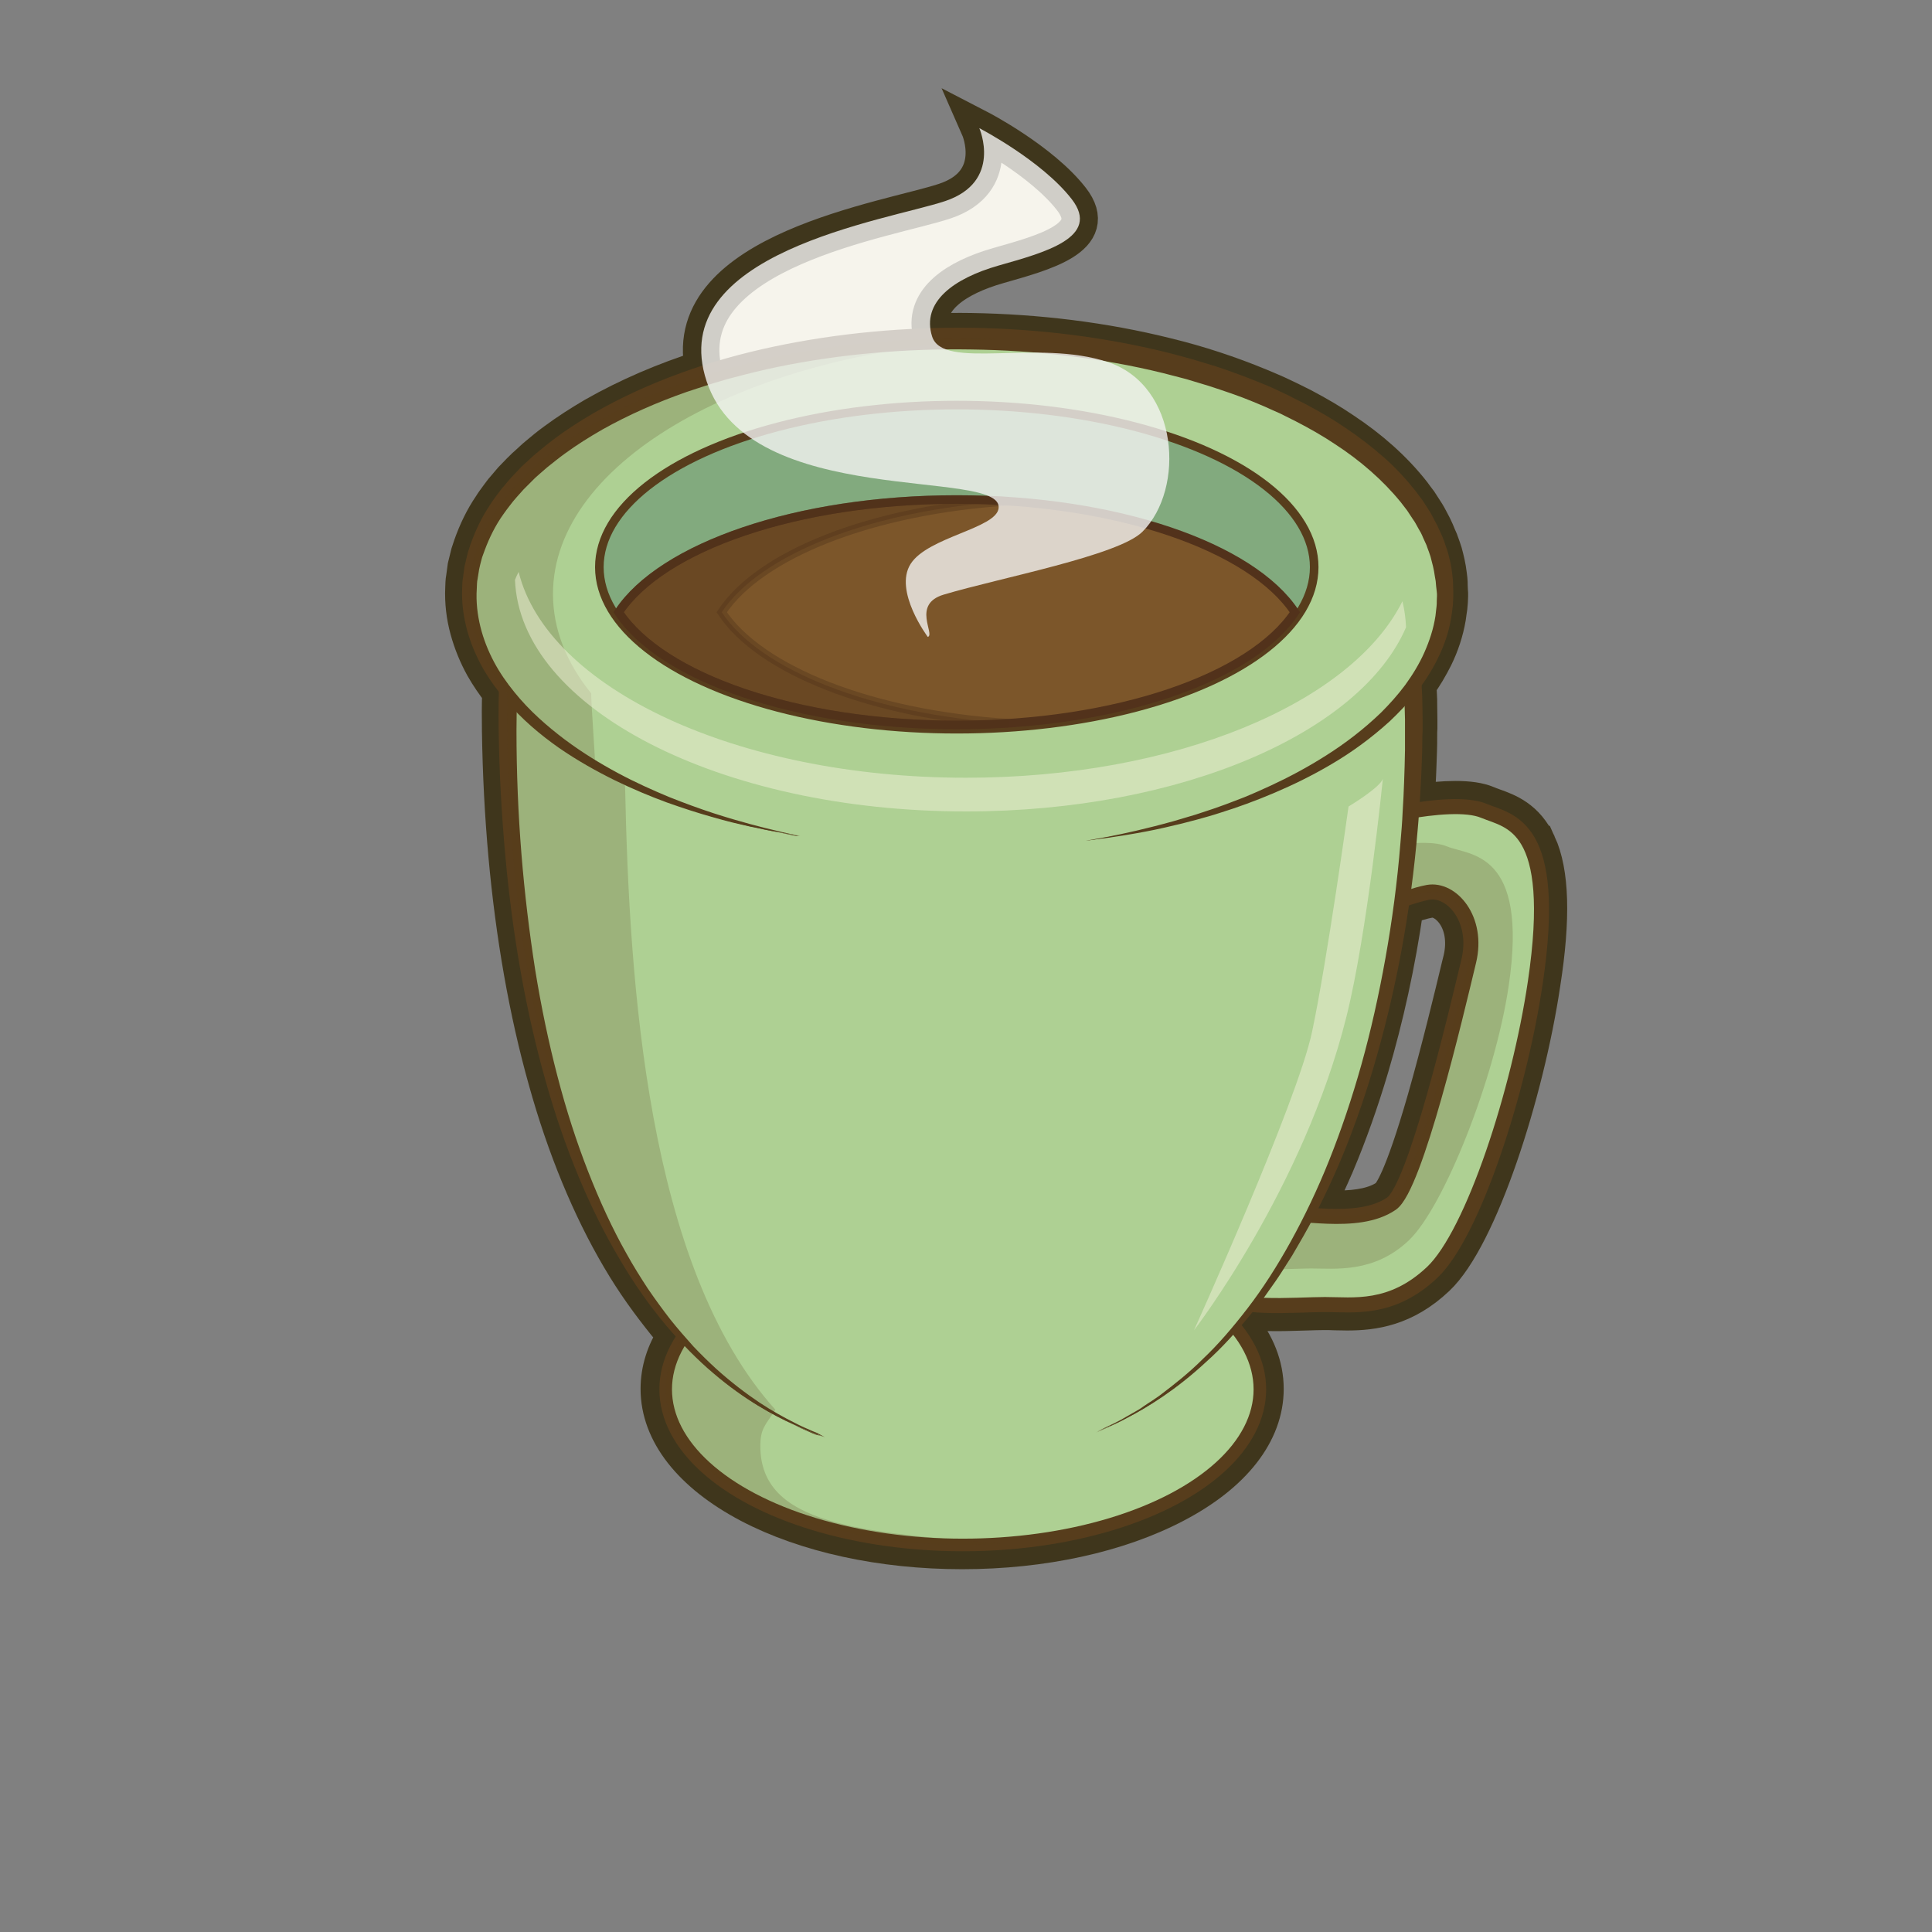 <svg enable-background="new 0 0 900 900" viewBox="0 0 900 900" xmlns="http://www.w3.org/2000/svg"><rect x="0" y="0" width="900" height="900" fill="#808080" stroke="none"/><path d="m716.5 393.2c-5.5-12-14.3-15.2-20.8-17.5-1.1-.4-2.2-.8-3.1-1.2-3.6-1.5-8.4-2.2-14.6-2.2-5.7 0-12 .6-18.2 1.5 0-.6.1-1.2.1-1.9.1-2.4.3-4.8.4-7.2.3-4.8.4-9.7.6-14.6.1-2.4.1-4.9.1-7.3 0-1.2 0-2.5.1-3.7v-.9-.5-.5-1.9c0-2.5-.1-5-.1-7.5 0-1.3 0-2.5-.1-3.8l-.2-3.8c0-.4 0-.7-.1-1.1 2.9-4 5.5-8.4 7.8-13 2.8-5.7 4.9-12 6-18.5.3-1.7.4-3.4.7-5 .1-.9.1-1.6.2-2.5l.1-2.4v-.6-.3c0-.3 0-.3 0-.4l-.1-1.3-.1-2.5c0-.8 0-1.7-.1-2.6l-.3-2.5c-.4-3.4-1.2-6.8-2.1-10.1-.5-1.6-1.1-3.3-1.7-4.9-.2-.8-.7-1.6-1-2.4l-1-2.4c-.4-.8-.7-1.6-1.1-2.4l-1.2-2.3c-.8-1.5-1.6-3.1-2.6-4.6s-1.9-3-2.9-4.5c-1.1-1.4-2.1-2.8-3.2-4.3-8.8-11.2-19.8-20.8-32-28.9-6-4.1-12.4-7.8-19-11.3-1.7-.8-3.3-1.7-5-2.5l-2.5-1.2-2.5-1.2c-1.7-.8-3.4-1.6-5.1-2.3-1.7-.8-3.4-1.4-5.2-2.2-13.8-5.7-28.3-10.5-43.1-14.1-29.6-7.4-60.5-11.1-91.4-11.6-6.2-.1-12.5 0-18.7.1-3-14.8 11.6-25 31.6-30.7 21-6 48-13 34-31s-43-33-43-33 11 25-16 34c-26.1 8.7-123.8 23-112.6 77.9-17.9 5.7-35 13-50.8 22-6.3 3.7-12.4 7.6-18.2 11.9-2.9 2.1-5.7 4.4-8.4 6.7-1.4 1.1-2.6 2.4-4 3.6l-2 1.8c-.7.6-1.2 1.3-1.9 1.9-1.2 1.3-2.5 2.5-3.7 3.8-1.1 1.3-2.3 2.7-3.4 4-1.2 1.3-2.2 2.8-3.2 4.1-1 1.4-2.1 2.8-3 4.3-3.9 5.7-6.9 12-9.2 18.5l-.8 2.4-.4 1.2-.3 1.2c-.4 1.7-.8 3.3-1.2 4.9-.2 1.7-.5 3.4-.7 5.1l-.2 1.3-.1 1.2-.1 2.4c-.3 6.7.5 13.2 2.2 19.4s4.1 12 7.1 17.4c2.4 4.2 5.1 8.1 7.9 11.7-.2 6.1-.2 12.2-.1 18.2.3 19.8 1.3 39.1 3 57.9 3.4 37.5 9.6 72.8 18.5 104.5 8.8 31.7 20.5 59.8 34.1 82.9 3.4 5.8 6.9 11.2 10.5 16.3s7.3 9.9 10.9 14.4c1.6 1.9 3.1 3.7 4.7 5.4-5.2 7.9-7.8 16.4-7.8 25 0 20.5 15 39.6 42.1 53.9 26.5 13.9 61.8 21.6 99.2 21.6s72.7-7.7 99.2-21.6c27.2-14.2 42.1-33.4 42.1-53.9 0-10.7-4.1-21.1-11.9-30.5 1.5-1.8 3-3.6 4.6-5.5 3.3.4 7.4.6 12.5.6 4.7 0 9.5-.2 13.7-.3 3.4-.1 6.3-.2 8.5-.2 1.5 0 3.1 0 4.8.1 1.9 0 3.8.1 5.8.1 12.2 0 26.8-1.9 41.8-16.1 20-18.9 41.5-86.1 49.1-137 4.8-30.6 4.1-51.9-1.9-65zm-93.9 148.8c5.8-13.8 11.1-28.7 15.8-44.5 6.9-23.3 12.5-48.5 16.3-75.2 4.2-1.5 8.2-2.7 11.1-3.2 3.7-.7 7.9 1.4 11.1 5.4 4.5 5.7 5.9 13.9 3.9 22.4l-.7 2.8c-3.3 13.8-9.5 39.5-16.1 62.6-10.8 37.5-16 44.3-17.8 45.5-5.2 3.6-12.9 5.3-23.4 5.3-3.3 0-6.7-.2-9.8-.4 3.3-6.5 6.5-13.5 9.6-20.7z" fill="#fdf3d3" stroke="#3f361c" stroke-miterlimit="10" stroke-width="17"/><path d="m630.2 383.7s44.9-12.7 61-6c12 5 35 6 24 80-7.5 50.7-29 117-48 135s-37 15-50 15-48 3-43-6 9-34 19-36 39 6 55-5c11.1-7.6 30-88 36-113 4.7-19.5-8-34-19-32s-36 13-36 13-6-40 1-45z" fill="#aed093" stroke="#573d1c" stroke-miterlimit="10" stroke-width="7"/><path d="m674.1 394.3c-10.8-4.5-36.5 1.2-47.3 3.9-.2 13.3 2.4 30.5 2.4 30.5s25-11 36-13 23.7 12.5 19 32c-6 25-24.9 105.4-36 113-16 11-45 3-55 5-7 1.4-11.1 14.1-14.6 24.7 8.2 1.7 24.7.5 32.3.5 11.1 0 29.2 2.3 45.4-13.1s40.1-75.2 46.5-118.5c9.4-63.2-18.4-60.7-28.7-65z" fill="#573d1c" opacity=".2"/><ellipse cx="448.5" cy="647.2" fill="#aed093" rx="138.4" ry="72.5" stroke="#573d1c" stroke-miterlimit="10" stroke-width="5.865"/><path d="m384.3 669.5c-118.8-43.1-148.1-212.7-148.1-335.7 0-141.9 84.1-168 209.5-168s212.5 30.1 212.5 172c0 120.5-38.2 283-147.5 329.3" fill="#aed093"/><path d="m384.3 669.5s-1.3-.5-3.8-1.4c-1.2-.4-2.8-1.1-4.6-1.8-.9-.4-1.9-.8-2.9-1.2-1-.5-2.1-1-3.3-1.5-9.3-4.3-22.7-11.5-37.2-24.1-3.7-3.1-7.3-6.6-11.1-10.3-3.7-3.8-7.4-7.9-11.2-12.3-3.7-4.5-7.3-9.3-10.9-14.4s-7.1-10.6-10.5-16.3c-13.6-23.1-25.3-51.2-34.1-82.9-8.9-31.7-15.1-66.9-18.5-104.5-1.7-18.8-2.7-38.1-3-57.9-.2-19.7.5-40.3 4.7-60.7l.8-3.8c.1-.6.2-1.3.4-1.9l.5-1.9c.7-2.5 1.3-5.1 2-7.6 1.6-5 3.1-10.1 5.2-15 4-9.8 9.1-19.4 15.5-28.1s14.1-16.6 22.9-23.3c8.7-6.7 18.4-12.1 28.4-16.5 10.1-4.4 20.6-7.7 31.3-10.3s21.5-4.5 32.4-5.8 21.9-2.3 32.8-2.8c11-.5 21.9-.8 32.9-.8h2.1 2.1 4.1c2.7 0 5.4 0 8.2.1l8.3.2c2.7.1 5.5.2 8.2.3 11 .5 21.9 1.3 32.8 2.7s21.8 3.1 32.4 5.6c10.7 2.5 21.2 5.7 31.4 9.8s19.9 9.2 29 15.4c9 6.2 17.2 13.5 24.2 21.8s12.8 17.4 17.4 27 8.2 19.5 10.7 29.7c.3 1.3.7 2.5 1 3.8l.8 3.8c.5 2.5 1.1 5.1 1.5 7.6.7 5.1 1.7 10.1 2.1 15.2.3 2.5.6 5.1.8 7.6.1 2.5.3 5 .4 7.6l.2 3.8c.1 1.3 0 2.5.1 3.8 0 2.5.1 5 .1 7.5v1.9.5.5.9c0 1.2 0 2.5-.1 3.7 0 2.5-.1 4.9-.1 7.3-.2 4.9-.3 9.8-.6 14.6-.1 2.4-.3 4.8-.4 7.2s-.3 4.8-.5 7.2c-.3 4.8-.8 9.5-1.2 14.2-3.6 37.5-10.5 72.7-19.8 104.2-4.7 15.8-9.9 30.7-15.8 44.5s-12.3 26.5-19 38.1c-6.8 11.5-13.7 22-21 31-7.2 9-14.4 16.9-21.5 23.3-14 13.1-27 21.1-36.1 25.8-4.5 2.5-8.1 4-10.5 5.1s-3.7 1.6-3.7 1.6 1.2-.6 3.6-1.7c2.4-1.2 6-2.7 10.4-5.3 1.1-.6 2.3-1.3 3.5-2 .6-.4 1.3-.7 1.9-1.1s1.3-.8 1.9-1.3c1.3-.9 2.7-1.8 4.1-2.7 1.4-1 3-1.9 4.4-3 5.9-4.4 12.6-9.7 19.5-16.4 7-6.5 13.9-14.5 20.9-23.5 7.1-9 13.8-19.5 20.3-31.1s12.6-24.3 18.2-38.1c5.5-13.8 10.6-28.6 15-44.3s8.2-32.3 11.3-49.6 5.6-35.4 7.2-54c .4-4.7.8-9.3 1.1-14.1.1-2.4.3-4.7.4-7.1s.2-4.8.3-7.2c.3-4.8.3-9.6.4-14.4 0-2.4 0-4.9.1-7.3 0-1.2 0-2.5 0-3.7v-.9-.4-.5-1.8c-.1-2.4-.1-4.9-.2-7.3 0-1.2 0-2.5-.1-3.7l-.2-3.7c-.2-2.5-.3-4.9-.5-7.4s-.5-4.9-.8-7.4c-.4-5-1.4-9.9-2.1-14.8-.4-2.5-1-4.9-1.5-7.4l-.8-3.7c-.3-1.2-.7-2.4-1-3.6-2.5-9.8-6-19.3-10.4-28.4-4.5-9.1-10-17.8-16.7-25.6-6.6-7.8-14.4-14.7-23-20.5-8.6-5.9-17.9-10.7-27.7-14.6s-20-7-30.4-9.4-21-4.1-31.7-5.4-21.5-2.1-32.3-2.6c-2.7-.1-5.4-.3-8.1-.3l-8.1-.2c-2.7-.1-5.4-.1-8.2-.1h-4.1-4.1c-10.9 0-21.7.3-32.6.8-10.8.5-21.6 1.4-32.3 2.7s-21.3 3.2-31.7 5.6c-10.4 2.5-20.5 5.7-30.2 9.9s-18.8 9.3-27.1 15.6c-8.3 6.2-15.6 13.6-21.7 21.8s-11 17.2-14.9 26.6c-2 4.7-3.5 9.5-5.1 14.3-.7 2.4-1.3 4.9-2 7.3l-.5 1.8c-.2.6-.3 1.2-.4 1.9l-.8 3.7c-4.2 19.8-5 39.8-5 59.4.1 19.6.9 38.9 2.4 57.5 3 37.3 8.8 72.3 17.1 103.9 4.2 15.8 9.1 30.7 14.5 44.5s11.4 26.6 18 38.1c3.3 5.8 6.6 11.2 10.1 16.4 3.5 5.1 7 9.9 10.6 14.4s7.2 8.6 10.8 12.4 7.2 7.3 10.8 10.5c7.1 6.3 14 11.4 20.2 15.5s11.8 7 16.4 9.3l3.2 1.6c1 .5 2 .9 2.9 1.3 1.8.8 3.3 1.5 4.5 1.9 2.7.5 4 1.1 4 1.1z" fill="#573d1c"/><path d="m384.3 669.5c-118.8-43.1-148.1-212.7-148.1-335.7 0-141.9 84.1-168 209.5-168s212.5 30.1 212.5 172c0 120.5-38.2 283-147.5 329.3" fill="#aed093"/><path d="m384.3 669.5s-1.3-.5-3.8-1.4c-1.3-.4-2.8-1-4.6-1.8-.9-.4-1.9-.8-2.9-1.2-1-.5-2.1-1-3.3-1.5-9.3-4.3-22.8-11.4-37.4-23.9-3.7-3.1-7.4-6.6-11.1-10.3-3.7-3.8-7.5-7.9-11.2-12.3-3.7-4.5-7.4-9.2-11-14.4-3.6-5.1-7.1-10.6-10.5-16.4-13.7-23.1-25.5-51.2-34.4-83-9-31.7-15.3-67-18.7-104.6-1.7-18.8-2.8-38.2-3.1-58s .4-40.4 4.7-60.9l.8-3.9c.1-.6.2-1.3.4-1.9l.5-1.9c.7-2.6 1.3-5.1 2-7.7 1.6-5.1 3.2-10.2 5.3-15.1 4-9.9 9.2-19.6 15.7-28.4 6.5-8.9 14.3-16.8 23.1-23.6s18.6-12.2 28.7-16.6c10.2-4.4 20.8-7.8 31.5-10.4s21.6-4.6 32.6-5.9c10.9-1.3 21.9-2.3 32.9-2.8s22-.8 33-.9h2.1 2.1 4.1c2.7 0 5.4 0 8.2.1l8.3.2c2.8.1 5.5.2 8.3.4 11 .5 22 1.3 32.9 2.7s21.8 3.1 32.6 5.6c10.7 2.5 21.3 5.7 31.6 9.9 10.2 4.1 20.1 9.3 29.2 15.5 9.1 6.3 17.4 13.7 24.4 22.1 7.1 8.4 12.9 17.6 17.6 27.3s8.3 19.7 10.8 29.9c.3 1.3.7 2.5 1 3.8l.8 3.8c.5 2.6 1.1 5.1 1.5 7.6.7 5.1 1.7 10.2 2.1 15.3.2 2.5.5 5.1.8 7.6.1 2.5.3 5.1.4 7.6l.2 3.8c.1 1.3 0 2.5.1 3.8 0 2.5.1 5 .1 7.5v1.9.5.5.9c0 1.2 0 2.5-.1 3.7 0 2.5-.1 4.9-.1 7.3-.2 4.9-.3 9.8-.6 14.7-.1 2.4-.3 4.8-.4 7.2s-.4 4.8-.5 7.2c-.3 4.8-.8 9.5-1.2 14.2-3.6 37.6-10.7 72.8-20.1 104.4-4.7 15.8-10 30.7-15.9 44.5s-12.4 26.6-19.2 38.1c-.8 1.4-1.7 2.9-2.5 4.3s-1.8 2.8-2.6 4.1c-.9 1.4-1.7 2.7-2.6 4.1-.9 1.3-1.7 2.7-2.6 3.9-1.8 2.6-3.6 5.1-5.3 7.5-1.8 2.4-3.7 4.7-5.5 7-7.3 9-14.5 16.9-21.7 23.3-14.1 13.1-27.2 21-36.2 25.7-4.5 2.5-8.2 3.9-10.6 5s-3.7 1.6-3.7 1.6 1.2-.6 3.6-1.8 6-2.7 10.4-5.4c1.1-.6 2.3-1.3 3.5-2 .6-.4 1.3-.7 1.9-1.1s1.3-.8 1.9-1.3c1.3-.9 2.7-1.8 4.1-2.7 1.4-1 2.9-1.9 4.4-3.1 5.9-4.5 12.6-9.7 19.3-16.4 6.9-6.5 13.8-14.5 20.8-23.6s13.7-19.5 20.1-31.1 12.5-24.3 18-38.1 10.5-28.6 14.9-44.3 8.1-32.3 11.2-49.6 5.5-35.3 7-53.9c.4-4.6.8-9.3 1-14.1.1-2.4.3-4.7.4-7.1s.2-4.8.3-7.2c.2-4.8.3-9.6.4-14.4 0-2.4 0-4.9 0-7.3 0-1.2 0-2.5 0-3.7v-.9-.4-.5-1.8c-.1-2.4-.1-4.9-.2-7.3 0-1.2 0-2.4-.1-3.7l-.3-3.7c-.2-2.4-.3-4.9-.5-7.4s-.5-4.9-.8-7.4c-.4-4.9-1.4-9.8-2.1-14.7-.4-2.5-1-4.9-1.5-7.3l-.8-3.7c-.3-1.2-.7-2.4-1-3.6-2.4-9.7-5.9-19.1-10.4-28.2-4.4-9-9.9-17.6-16.5-25.2-6.6-7.7-14.3-14.5-22.8-20.2-8.5-5.8-17.7-10.6-27.4-14.5s-19.8-6.9-30.2-9.3-20.9-4-31.6-5.3-21.4-2.1-32.2-2.6c-2.7-.1-5.4-.2-8.1-.3l-8.1-.2c-2.7-.1-5.4-.1-8.2-.1h-4.1-4c-10.9 0-21.7.3-32.5.8s-21.6 1.4-32.2 2.7c-10.7 1.3-21.2 3.1-31.5 5.6s-20.4 5.6-30 9.8c-9.6 4.1-18.6 9.2-26.8 15.4s-15.4 13.4-21.4 21.5c-6.1 8.1-10.9 17-14.8 26.3-2 4.6-3.5 9.4-5.1 14.2-.7 2.4-1.3 4.9-1.9 7.3l-.5 1.8c-.2.6-.3 1.2-.4 1.8l-.8 3.7c-4.2 19.6-5 39.5-5.1 59.1 0 19.6.8 38.8 2.3 57.4s3.7 36.7 6.4 54c2.8 17.3 6.3 34 10.4 49.7 4.1 15.8 8.9 30.6 14.3 44.4s11.3 26.6 17.8 38.1c3.2 5.8 6.6 11.2 10 16.4 3.5 5.1 7 9.9 10.5 14.4 3.6 4.5 7.2 8.6 10.7 12.5 3.6 3.8 7.2 7.3 10.7 10.5 7.1 6.4 13.9 11.5 20 15.6 6.2 4.1 11.7 7.1 16.3 9.4 1.1.6 2.2 1.1 3.2 1.6s2 .9 2.9 1.3c1.8.8 3.3 1.5 4.5 1.9 2.4 1.4 3.7 2 3.7 2z" fill="#573d1c"/><path d="m373.1 389.5c-89.8-15.9-154.5-60.4-154.5-112.8 0-65.7 101.7-119 227.1-119s227.1 53.3 227.1 119c0 54.9-71 101.1-167.5 114.9" fill="#aed093"/><path d="m373.1 389.5s-.9-.2-2.8-.5c-1.8-.3-4.6-.7-8.1-1.4-1.8-.3-3.7-.7-5.9-1.2s-4.5-1-7.1-1.5c-2.5-.6-5.3-1.3-8.2-2-2.9-.8-6-1.6-9.2-2.5-6.5-1.9-13.5-4.2-21.2-7-7.6-2.9-15.7-6.2-24.1-10.4s-17.2-9.1-25.8-15.2-17.2-13.4-24.8-22.3c-3.8-4.5-7.3-9.4-10.4-14.7-3-5.4-5.5-11.2-7.1-17.4-1.7-6.2-2.5-12.7-2.2-19.4l.1-2.4.1-1.2.2-1.3c.2-1.7.5-3.4.7-5.1.4-1.6.8-3.3 1.2-4.9l.3-1.2.4-1.2.8-2.4c2.3-6.4 5.3-12.7 9.2-18.5.9-1.5 2-2.9 3-4.3 1.1-1.4 2-2.8 3.2-4.1 1.1-1.3 2.3-2.7 3.4-4 1.2-1.3 2.4-2.5 3.7-3.8.6-.6 1.2-1.3 1.9-1.9l2-1.8c1.3-1.2 2.6-2.5 4-3.6 2.7-2.3 5.5-4.6 8.4-6.7 5.7-4.4 11.9-8.2 18.2-11.9 25.4-14.5 54.1-24.5 83.9-30.7 29.8-6.3 60.8-9 91.7-8.6 30.9.5 61.8 4.2 91.4 11.6 14.8 3.6 29.2 8.4 43.1 14.1 1.7.7 3.5 1.4 5.2 2.2s3.4 1.6 5.1 2.3l2.5 1.2 2.5 1.2c1.7.8 3.3 1.7 5 2.5 6.5 3.5 12.9 7.1 19 11.3 12.1 8.1 23.2 17.7 32 28.9 1.1 1.4 2.1 2.9 3.2 4.3 1 1.5 1.9 3 2.9 4.5s1.8 3 2.6 4.6l1.2 2.3c.4.8.7 1.6 1.1 2.4l1 2.4c.3.8.7 1.6 1 2.4.6 1.7 1.1 3.3 1.7 4.9.9 3.4 1.7 6.7 2.1 10.1l.3 2.5c.1.8.1 1.7.1 2.6l.1 2.5.1 1.3v.4.3.6l-.1 2.4c-.1.8 0 1.6-.2 2.5-.2 1.7-.4 3.4-.7 5-1.1 6.6-3.3 12.8-6 18.5-2.8 5.8-6.2 11-9.9 15.9-3.8 4.8-7.9 9.2-12.1 13.2-8.6 7.9-17.6 14.5-26.7 19.9s-18.1 9.8-26.7 13.5c-2.2.9-4.3 1.8-6.4 2.6s-4.2 1.6-6.2 2.4c-4.1 1.5-8.1 2.9-12 4.1-3.8 1.3-7.6 2.3-11.2 3.4-3.6.9-7 1.9-10.3 2.7-6.5 1.6-12.4 2.9-17.5 3.8-2.6.5-4.9.9-7.1 1.3-2.2.3-4.2.7-5.9 1-3.5.6-6.3.9-8.1 1.2s-2.8.4-2.8.4.9-.2 2.8-.5c1.8-.3 4.6-.7 8.1-1.4 7.1-1.3 17.4-3.5 30.3-7 3.2-.9 6.6-1.9 10.2-2.9 3.5-1.2 7.2-2.3 11-3.6s7.7-2.8 11.8-4.4c2-.8 4.1-1.7 6.1-2.5 2.1-.9 4.1-1.8 6.3-2.8 8.4-3.9 17.2-8.5 26-14s17.6-12.1 25.7-19.9c4-4 7.9-8.2 11.4-12.9s6.6-9.8 9.1-15.2c2.5-5.5 4.4-11.3 5.4-17.4.2-1.5.4-3 .5-4.5.1-.7.1-1.6.1-2.4l.1-2.4v-.6-.3c0 .1 0-.1 0-.2l-.1-1.2-.1-2.3c-.1-.8-.1-1.6-.2-2.4l-.4-2.3c-.4-3.1-1.2-6.2-2.1-9.3-.5-1.5-1.1-3-1.6-4.6-.2-.8-.6-1.5-.9-2.2l-1-2.2c-.4-.7-.6-1.5-1-2.2l-1.2-2.2c-.8-1.4-1.5-2.9-2.5-4.3-.9-1.4-1.8-2.8-2.8-4.2-1-1.3-2-2.7-3-4-8.5-10.5-19-19.6-30.9-27.3-5.9-3.9-12.1-7.4-18.5-10.8-1.6-.8-3.2-1.6-4.8-2.4l-2.4-1.2-2.5-1.1c-1.7-.7-3.3-1.5-5-2.2s-3.4-1.4-5.1-2.1c-6.8-2.8-13.7-5.2-20.7-7.5-3.5-1.1-7.1-2.2-10.7-3.2-3.6-.9-7.2-2-10.8-2.8-29-7.1-59.5-10.7-89.8-11.1-30.4-.5-60.9 2.1-90.2 8.2-14.6 3.1-29 6.9-42.8 11.8s-27 10.7-39.4 17.7c-6.1 3.5-12.1 7.2-17.7 11.4-2.8 2-5.5 4.2-8.1 6.4-1.3 1.1-2.6 2.3-3.8 3.4l-1.9 1.7c-.6.6-1.2 1.2-1.8 1.8-1.2 1.2-2.4 2.4-3.6 3.6-1.1 1.3-2.2 2.5-3.3 3.8-1.1 1.2-2.1 2.6-3.1 3.9s-2 2.6-2.9 4c-3.8 5.4-6.7 11.2-8.8 17.2l-.8 2.2-.4 1.1-.3 1.1c-.4 1.5-.8 3-1.1 4.6-.2 1.5-.5 3-.7 4.5l-.2 1.1-.1 1.2-.1 2.4c-.3 6.1.4 12.2 1.8 18s3.7 11.3 6.4 16.5c2.8 5.1 6.1 9.8 9.6 14.2 7.1 8.8 15.4 15.9 23.7 22.2 8.3 6.2 16.8 11.3 25 15.6s16.2 7.9 23.7 10.9 14.5 5.4 20.9 7.5c12.8 4 23 6.6 30 8.1 3.5.8 6.2 1.3 8 1.7 1.4-.1 2.4.1 2.4.1z" fill="#573d1c"/><path d="m373.1 389.5c-89.8-15.9-154.5-60.4-154.5-112.8 0-65.7 101.7-119 227.1-119s227.1 53.3 227.1 119c0 54.9-71 101.1-167.5 114.9" fill="#aed093"/><path d="m373.1 389.5s-.9-.2-2.8-.5c-1.8-.3-4.6-.7-8.1-1.4-1.8-.3-3.7-.7-5.9-1.1-2.2-.5-4.5-1-7.1-1.5-2.5-.6-5.3-1.2-8.2-1.9s-6-1.6-9.2-2.5c-6.5-1.8-13.6-4.1-21.2-6.8-7.6-2.8-15.8-6.2-24.2-10.3-8.5-4.2-17.3-9.1-26-15.1-8.7-6.1-17.4-13.4-25-22.4-3.8-4.5-7.4-9.4-10.5-14.8-3-5.4-5.6-11.3-7.3-17.6s-2.6-12.9-2.3-19.7l.1-2.4.1-1.2.2-1.3c.2-1.7.5-3.5.7-5.2.4-1.7.8-3.3 1.2-5l .3-1.3.4-1.2.8-2.5c2.3-6.5 5.3-12.9 9.3-18.8.9-1.5 2-2.9 3-4.3 1.1-1.4 2.1-2.9 3.3-4.2 1.1-1.4 2.3-2.7 3.5-4.1 1.2-1.3 2.5-2.6 3.7-3.9.6-.6 1.2-1.3 1.9-1.9l2-1.8c1.3-1.2 2.6-2.5 4-3.6 2.8-2.3 5.5-4.6 8.5-6.8 5.8-4.4 12-8.3 18.3-12 25.5-14.6 54.3-24.7 84.2-31s61-9.1 92-8.7c31 .5 62 4.3 91.7 11.7 3.7.9 7.4 2 11.1 3 3.6 1.1 7.3 2.2 10.9 3.3 7.2 2.4 14.3 5 21.3 7.9 1.7.7 3.5 1.4 5.2 2.2s3.4 1.6 5.1 2.4l2.5 1.2 2.5 1.3c1.7.8 3.3 1.7 5 2.5 6.6 3.5 13 7.2 19.1 11.4 6.1 4.1 11.9 8.6 17.4 13.4s10.4 10.2 14.9 15.8c1.1 1.5 2.1 2.9 3.2 4.3 1 1.5 1.9 3 2.9 4.5s1.8 3.1 2.6 4.7l1.3 2.4c.4.8.7 1.6 1.1 2.4l1.1 2.4c.3.8.7 1.6 1 2.5.6 1.7 1.1 3.4 1.7 5 .9 3.4 1.8 6.8 2.1 10.3l.3 2.6c.1.9.1 1.7.1 2.6l.1 2.6v1.3.5.3.6l-.1 2.4c-.1.8 0 1.6-.2 2.5-.2 1.7-.4 3.5-.7 5.2-1.1 6.7-3.3 13-6.2 18.8-2.8 5.8-6.3 11.1-10.1 16s-8 9.2-12.3 13.3c-8.7 7.9-17.8 14.5-27 19.9-9.1 5.4-18.2 9.8-26.9 13.5s-17 6.7-24.7 9.1c-3.9 1.3-7.6 2.3-11.2 3.3-3.6.9-7 1.9-10.3 2.6-6.5 1.6-12.4 2.8-17.6 3.7-2.6.4-4.9.9-7.1 1.2s-4.2.6-6 .9c-3.6.5-6.3.8-8.1 1.1-1.8.2-2.8.4-2.8.4s.9-.2 2.8-.5c1.8-.3 4.5-.8 8.1-1.5 7.1-1.4 17.3-3.6 30.2-7.2 3.2-.9 6.6-2 10.1-3 3.5-1.2 7.2-2.3 11-3.7 3.8-1.3 7.7-2.9 11.7-4.4 2-.8 4-1.7 6.1-2.6s4.1-1.9 6.2-2.8c8.4-3.9 17.1-8.5 25.9-14.1 8.7-5.5 17.4-12.1 25.5-19.9 4-4 7.8-8.2 11.3-12.9 3.4-4.7 6.5-9.7 8.9-15.1s4.3-11.1 5.2-17.1c.2-1.5.3-2.9.5-4.4.1-.7.1-1.6.1-2.4l.1-2.4v-.6-.3-.1l-.1-1.1-.3-2.6c-.1-.8-.1-1.5-.2-2.3l-.4-2.3c-.4-3.1-1.2-6.1-2-9.1-.5-1.5-1-3-1.6-4.5-.2-.8-.6-1.5-.9-2.2l-1-2.2c-.3-.7-.6-1.5-1-2.2l-1.2-2.1c-.8-1.4-1.5-2.9-2.5-4.2-.9-1.4-1.8-2.7-2.7-4.1-1-1.3-2-2.6-3-3.9-8.4-10.3-18.9-19.4-30.6-27-5.8-3.9-12-7.4-18.4-10.7-1.6-.8-3.2-1.6-4.8-2.4l-2.4-1.2-2.5-1.1c-1.6-.7-3.3-1.5-4.9-2.2-1.7-.7-3.4-1.4-5-2.1-6.7-2.8-13.7-5.1-20.7-7.4-3.5-1.1-7.1-2.1-10.6-3.2-3.6-.9-7.2-1.9-10.8-2.8-28.9-7.1-59.2-10.6-89.5-11-30.3-.5-60.7 2.1-89.9 8.1-7.3 1.5-14.5 3.3-21.6 5.2-1.8.4-3.6 1-5.3 1.5-1.8.5-3.5 1-5.3 1.6-3.5 1.1-7 2.3-10.4 3.4-13.7 4.8-26.9 10.6-39.2 17.5-6.1 3.5-12 7.2-17.6 11.3-2.8 2-5.4 4.2-8.1 6.3-1.3 1.1-2.5 2.2-3.8 3.3l-1.9 1.7c-.6.6-1.2 1.2-1.8 1.8-1.2 1.2-2.4 2.4-3.5 3.5-1.1 1.2-2.2 2.5-3.3 3.7s-2.1 2.5-3.1 3.8-2 2.6-2.9 3.9c-3.8 5.3-6.6 11-8.8 16.9l-.8 2.2-.4 1.1-.3 1.1c-.4 1.5-.8 3-1.1 4.5-.2 1.5-.5 2.9-.7 4.4l-.2 1.1-.1 1.2-.1 2.4c-.4 6 .3 12 1.7 17.7s3.6 11.2 6.3 16.3 6 9.8 9.5 14.1c7 8.7 15.3 15.9 23.5 22.1 8.3 6.2 16.7 11.3 24.9 15.7s16.1 7.9 23.5 11c7.5 3 14.4 5.5 20.8 7.6 12.7 4.1 23 6.7 29.9 8.3 3.5.9 6.2 1.4 8 1.8 1.9.4 2.9.6 2.9.6z" fill="#573d1c"/><path d="m354.2 673.7c0-8.2 2.2-9.6 7-17-59.9-66.5-68.1-199.5-70-290-.1-5.7-14-10-14-11 0-3.7-1.9-29.2-1.8-32.7-11.5-14.2-17.8-29.9-17.8-46.3 0-62.3 91.3-113.4 207.6-118.6-6.4-.3-12.9-.4-19.5-.4-125.4 0-227.1 53.3-227.1 119 0 16.4 6.3 32.1 17.8 46.3-.1 3.5-.2 7.1-.2 10.7 0 95.6 17.7 219.3 81.3 290-4.8 7.4-7.4 15.3-7.4 23.5 0 40 62 72.5 138.4 72.5 6.6 0 13.1-.2 19.5-.7-67.2-5-113.8-8.7-113.8-45.3z" fill="#573d1c" opacity=".2"/><path d="m450 362.3c-106.9 0-195.1-41.8-208.4-95.9-.6 1.2-1.2 2.4-1.7 3.7 2.3 59.8 95.5 107.9 210.1 107.9 100.2 0 183.9-36.7 205-85.8-.2-4.1-.7-8.1-1.7-12.1-23.6 47.4-105.7 82.2-203.3 82.2z" fill="#f2f2da" opacity=".5"/><g stroke-miterlimit="10" stroke-width="4"><ellipse cx="445.7" cy="264.2" fill="#82aa7e" rx="166.5" ry="75.5" stroke="#573d1c"/><path d="m445.7 232.7c-74.5 0-137.4 22.1-157.5 52.5 20.1 30.4 83 52.5 157.5 52.5s137.4-22.1 157.5-52.5c-20.1-30.4-83-52.5-157.5-52.5z" fill="#7c562a" stroke="#52321b"/><path d="m336.2 285.2c17.9-27 69.8-47.6 133.5-51.7-7.8-.5-15.8-.8-24-.8-74.5 0-137.4 22.1-157.5 52.5 20.1 30.4 83 52.5 157.5 52.5 8.2 0 16.2-.3 24-.8-63.7-4.1-115.6-24.7-133.5-51.7z" fill="#52321b" opacity=".4" stroke="#52321b"/></g><path d="m432.2 296.7c3.6-1.1-7.6-15.2 7.4-19.7 26.5-7.9 81.5-18.2 92.6-29.3 20-20 17-68-16-79s-77 4-82-12 10-27 31-33 48-13 34-31-43-33-43-33 11 25-16 34-131 24-111 84 138 40 136 59c-1 9.5-33 13.4-41 26s8 34 8 34z" fill="#f3f3f2" opacity=".8"/><path d="m644.2 362.7s-7.2 71.9-17 111c-20 80-71 146-71 146s48-106 55-139 17-105 17-105 15-9 16-13z" fill="#f2f2da" opacity=".5"/></svg>